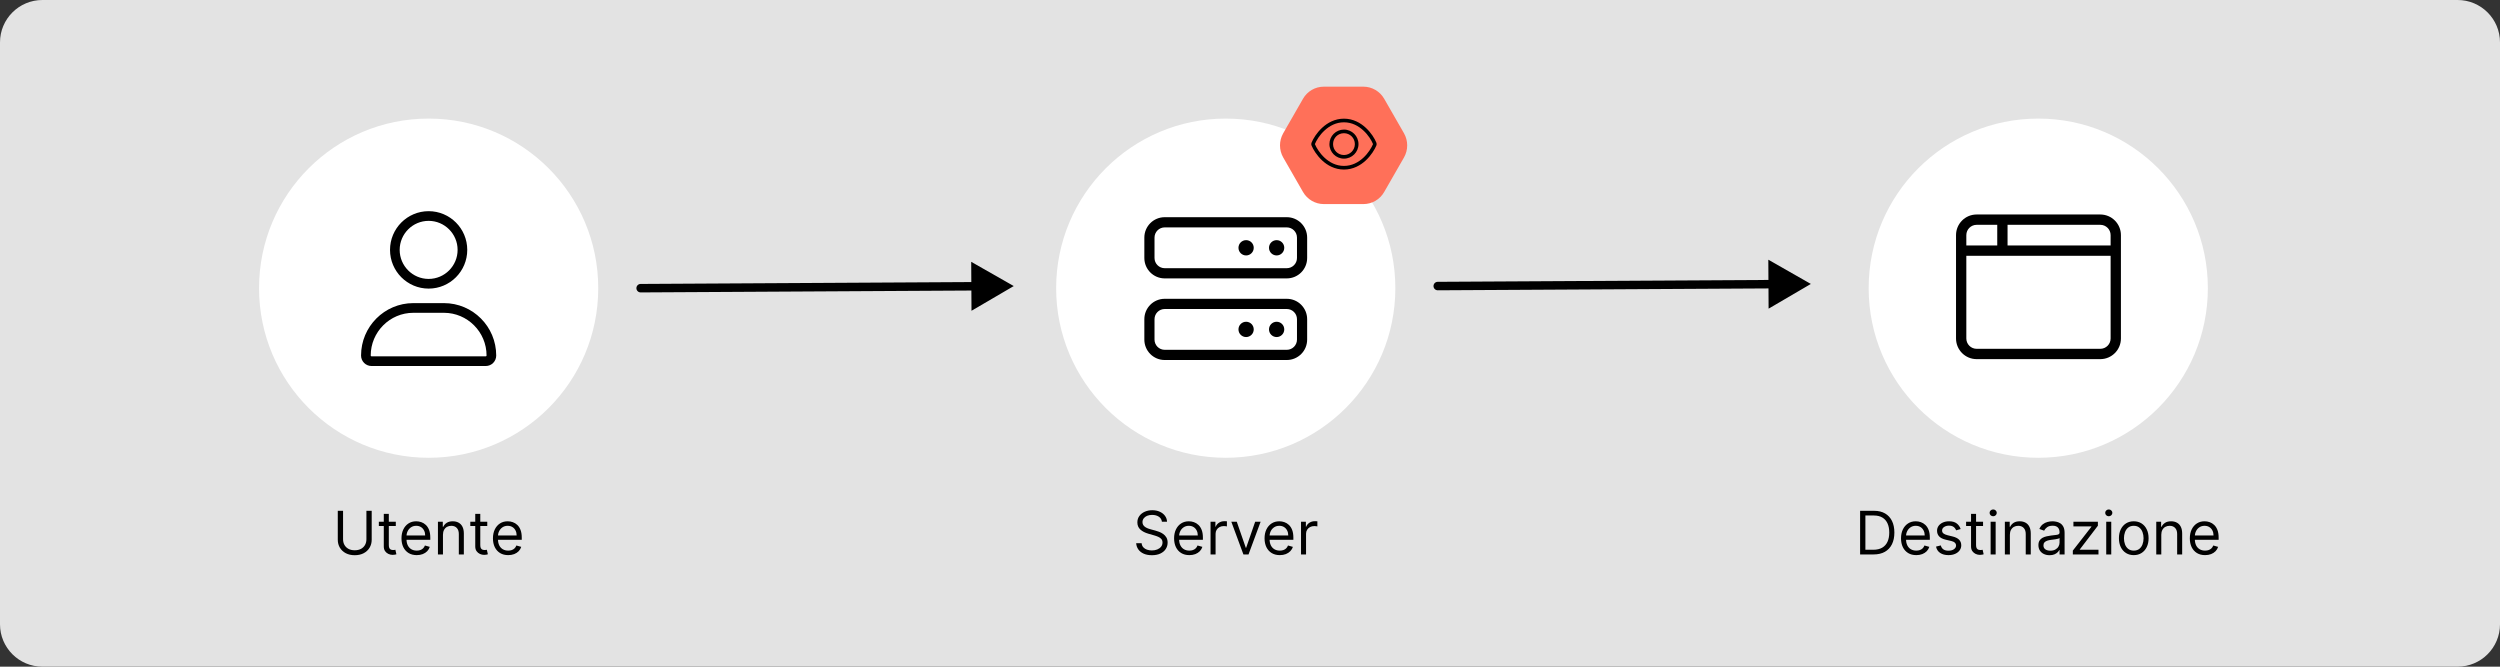 <svg width="750" height="200" viewBox="0 0 750 200" fill="none" xmlns="http://www.w3.org/2000/svg">
<rect x="0" y="0" width="750" height="200" fill="#333333" stroke="none"/>
<g clip-path="url(#clip0_317_2691)">
<path d="M0 12.72C0 5.695 5.695 0 12.72 0H737.28C744.305 0 750 5.695 750 12.72V187.28C750 194.305 744.305 200 737.28 200H12.72C5.695 200 0 194.305 0 187.28V12.72Z" fill="#E3E3E3"/>
<circle cx="611.477" cy="86.454" r="50.879" fill="white"/>
<path d="M586.807 70.546C586.807 67.122 589.575 64.347 592.99 64.347H630.093C633.504 64.347 636.277 67.122 636.277 70.546V101.541C636.277 104.96 633.504 107.74 630.093 107.74H592.99C589.575 107.74 586.807 104.96 586.807 101.541V70.546ZM602.266 73.645H633.185V70.546C633.185 68.834 631.803 67.446 630.093 67.446H602.266V73.645ZM599.174 67.446H592.99C591.283 67.446 589.899 68.834 589.899 70.546V73.645H599.174V67.446ZM589.899 76.745V101.541C589.899 103.255 591.283 104.641 592.99 104.641H630.093C631.803 104.641 633.185 103.255 633.185 101.541V76.745H589.899Z" fill="black"/>
<path d="M562.073 166.333H558.033V153.242H562.252C563.522 153.242 564.608 153.504 565.512 154.028C566.415 154.548 567.108 155.296 567.589 156.272C568.071 157.244 568.312 158.407 568.312 159.762C568.312 161.126 568.069 162.3 567.583 163.284C567.097 164.264 566.39 165.018 565.461 165.547C564.532 166.071 563.403 166.333 562.073 166.333ZM559.618 164.927H561.971C563.053 164.927 563.95 164.718 564.662 164.3C565.373 163.883 565.904 163.288 566.253 162.517C566.603 161.746 566.778 160.827 566.778 159.762C566.778 158.705 566.605 157.795 566.26 157.033C565.915 156.266 565.399 155.677 564.713 155.268C564.027 154.855 563.172 154.648 562.15 154.648H559.618V164.927Z" fill="black"/>
<path d="M574.883 166.538C573.937 166.538 573.121 166.329 572.434 165.911C571.753 165.489 571.226 164.901 570.856 164.147C570.489 163.388 570.306 162.506 570.306 161.501C570.306 160.495 570.489 159.609 570.856 158.842C571.226 158.07 571.742 157.469 572.403 157.039C573.067 156.604 573.843 156.387 574.729 156.387C575.241 156.387 575.746 156.472 576.244 156.643C576.743 156.813 577.197 157.09 577.606 157.474C578.015 157.853 578.341 158.356 578.584 158.982C578.827 159.609 578.948 160.38 578.948 161.296V161.935H571.38V160.631H577.414C577.414 160.077 577.303 159.583 577.081 159.148C576.864 158.714 576.553 158.371 576.148 158.119C575.748 157.868 575.275 157.742 574.729 157.742C574.128 157.742 573.608 157.891 573.17 158.19C572.735 158.484 572.4 158.867 572.166 159.34C571.932 159.813 571.814 160.32 571.814 160.861V161.731C571.814 162.472 571.942 163.101 572.198 163.616C572.458 164.128 572.818 164.518 573.278 164.786C573.738 165.05 574.273 165.182 574.883 165.182C575.279 165.182 575.637 165.127 575.956 165.016C576.28 164.901 576.559 164.731 576.794 164.505C577.028 164.275 577.209 163.989 577.337 163.648L578.795 164.057C578.641 164.552 578.383 164.986 578.021 165.361C577.659 165.732 577.211 166.022 576.679 166.231C576.146 166.435 575.547 166.538 574.883 166.538Z" fill="black"/>
<path d="M588.197 158.714L586.842 159.097C586.757 158.871 586.631 158.652 586.465 158.439C586.303 158.222 586.081 158.043 585.8 157.902C585.519 157.761 585.159 157.691 584.72 157.691C584.119 157.691 583.618 157.829 583.218 158.106C582.822 158.379 582.623 158.726 582.623 159.148C582.623 159.523 582.76 159.82 583.032 160.037C583.305 160.254 583.731 160.435 584.311 160.58L585.768 160.938C586.646 161.151 587.3 161.477 587.731 161.916C588.161 162.351 588.376 162.911 588.376 163.597C588.376 164.16 588.214 164.663 587.89 165.106C587.571 165.549 587.123 165.898 586.548 166.154C585.973 166.41 585.304 166.538 584.541 166.538C583.54 166.538 582.711 166.32 582.055 165.886C581.398 165.451 580.983 164.816 580.808 163.981L582.24 163.623C582.376 164.151 582.634 164.547 583.013 164.812C583.397 165.076 583.898 165.208 584.515 165.208C585.219 165.208 585.777 165.059 586.19 164.761C586.608 164.458 586.817 164.096 586.817 163.674C586.817 163.333 586.697 163.047 586.459 162.817C586.22 162.583 585.854 162.408 585.359 162.293L583.723 161.91C582.824 161.697 582.163 161.366 581.741 160.919C581.324 160.467 581.115 159.903 581.115 159.225C581.115 158.671 581.27 158.181 581.581 157.755C581.897 157.329 582.325 156.994 582.866 156.751C583.412 156.508 584.03 156.387 584.72 156.387C585.692 156.387 586.454 156.6 587.008 157.026C587.567 157.452 587.963 158.015 588.197 158.714Z" fill="black"/>
<path d="M594.917 156.515V157.793H589.829V156.515H594.917ZM591.312 154.163H592.82V163.521C592.82 163.947 592.882 164.266 593.006 164.479C593.134 164.688 593.295 164.829 593.491 164.901C593.692 164.969 593.903 165.003 594.124 165.003C594.29 165.003 594.427 164.995 594.533 164.978C594.64 164.957 594.725 164.94 594.789 164.927L595.096 166.282C594.994 166.32 594.851 166.359 594.668 166.397C594.484 166.44 594.252 166.461 593.971 166.461C593.545 166.461 593.127 166.369 592.718 166.186C592.313 166.003 591.977 165.724 591.708 165.349C591.444 164.974 591.312 164.501 591.312 163.93V154.163Z" fill="black"/>
<path d="M597.186 166.333V156.515H598.695V166.333H597.186ZM597.953 154.878C597.659 154.878 597.406 154.778 597.192 154.578C596.984 154.378 596.879 154.137 596.879 153.856C596.879 153.574 596.984 153.334 597.192 153.133C597.406 152.933 597.659 152.833 597.953 152.833C598.247 152.833 598.499 152.933 598.707 153.133C598.92 153.334 599.027 153.574 599.027 153.856C599.027 154.137 598.92 154.378 598.707 154.578C598.499 154.778 598.247 154.878 597.953 154.878Z" fill="black"/>
<path d="M602.966 160.427V166.333H601.458V156.515H602.915V158.049H603.043C603.273 157.55 603.622 157.15 604.091 156.847C604.56 156.54 605.165 156.387 605.906 156.387C606.571 156.387 607.153 156.523 607.651 156.796C608.15 157.065 608.538 157.474 608.815 158.023C609.092 158.569 609.23 159.259 609.23 160.094V166.333H607.722V160.197C607.722 159.425 607.521 158.824 607.121 158.394C606.72 157.959 606.171 157.742 605.472 157.742C604.99 157.742 604.56 157.847 604.181 158.055C603.806 158.264 603.509 158.569 603.292 158.969C603.075 159.37 602.966 159.856 602.966 160.427Z" fill="black"/>
<path d="M614.876 166.563C614.254 166.563 613.689 166.446 613.182 166.212C612.675 165.973 612.272 165.63 611.974 165.182C611.676 164.731 611.527 164.185 611.527 163.546C611.527 162.984 611.637 162.528 611.859 162.178C612.081 161.824 612.377 161.547 612.748 161.347C613.118 161.147 613.527 160.998 613.975 160.9C614.426 160.797 614.88 160.717 615.336 160.657C615.933 160.58 616.417 160.523 616.787 160.484C617.162 160.442 617.435 160.371 617.605 160.273C617.78 160.175 617.868 160.005 617.868 159.762V159.711C617.868 159.08 617.695 158.59 617.35 158.241C617.009 157.891 616.491 157.717 615.797 157.717C615.076 157.717 614.512 157.874 614.103 158.19C613.694 158.505 613.406 158.842 613.24 159.199L611.808 158.688C612.064 158.092 612.404 157.627 612.831 157.295C613.261 156.958 613.73 156.724 614.237 156.592C614.748 156.455 615.251 156.387 615.745 156.387C616.061 156.387 616.423 156.425 616.832 156.502C617.245 156.574 617.644 156.726 618.027 156.956C618.415 157.186 618.737 157.533 618.993 157.998C619.248 158.462 619.376 159.084 619.376 159.864V166.333H617.868V165.003H617.791C617.689 165.217 617.518 165.445 617.279 165.687C617.041 165.93 616.723 166.137 616.327 166.307C615.931 166.478 615.447 166.563 614.876 166.563ZM615.106 165.208C615.703 165.208 616.206 165.091 616.615 164.856C617.028 164.622 617.339 164.32 617.548 163.949C617.761 163.578 617.868 163.188 617.868 162.779V161.398C617.804 161.475 617.663 161.545 617.446 161.609C617.233 161.669 616.985 161.722 616.704 161.769C616.427 161.812 616.157 161.85 615.892 161.884C615.632 161.914 615.422 161.94 615.26 161.961C614.868 162.012 614.501 162.095 614.16 162.21C613.824 162.321 613.551 162.489 613.342 162.715C613.137 162.937 613.035 163.239 613.035 163.623C613.035 164.147 613.229 164.543 613.617 164.812C614.009 165.076 614.505 165.208 615.106 165.208Z" fill="black"/>
<path d="M621.848 166.333V165.182L627.422 158.023V157.921H622.027V156.515H629.365V157.717L623.945 164.824V164.927H629.544V166.333H621.848Z" fill="black"/>
<path d="M631.868 166.333V156.515H633.376V166.333H631.868ZM632.635 154.878C632.341 154.878 632.087 154.778 631.874 154.578C631.665 154.378 631.561 154.137 631.561 153.856C631.561 153.574 631.665 153.334 631.874 153.133C632.087 152.933 632.341 152.833 632.635 152.833C632.929 152.833 633.18 152.933 633.389 153.133C633.602 153.334 633.709 153.574 633.709 153.856C633.709 154.137 633.602 154.378 633.389 154.578C633.18 154.778 632.929 154.878 632.635 154.878Z" fill="black"/>
<path d="M640.128 166.538C639.241 166.538 638.464 166.327 637.795 165.905C637.13 165.483 636.61 164.893 636.235 164.134C635.864 163.376 635.679 162.489 635.679 161.475C635.679 160.452 635.864 159.56 636.235 158.797C636.61 158.034 637.13 157.442 637.795 157.02C638.464 156.598 639.241 156.387 640.128 156.387C641.014 156.387 641.79 156.598 642.455 157.02C643.124 157.442 643.643 158.034 644.014 158.797C644.389 159.56 644.577 160.452 644.577 161.475C644.577 162.489 644.389 163.376 644.014 164.134C643.643 164.893 643.124 165.483 642.455 165.905C641.79 166.327 641.014 166.538 640.128 166.538ZM640.128 165.182C640.801 165.182 641.355 165.01 641.79 164.665C642.224 164.32 642.546 163.866 642.755 163.303C642.964 162.741 643.068 162.131 643.068 161.475C643.068 160.819 642.964 160.207 642.755 159.641C642.546 159.074 642.224 158.616 641.79 158.266C641.355 157.917 640.801 157.742 640.128 157.742C639.455 157.742 638.901 157.917 638.466 158.266C638.031 158.616 637.71 159.074 637.501 159.641C637.292 160.207 637.188 160.819 637.188 161.475C637.188 162.131 637.292 162.741 637.501 163.303C637.71 163.866 638.031 164.32 638.466 164.665C638.901 165.01 639.455 165.182 640.128 165.182Z" fill="black"/>
<path d="M648.388 160.427V166.333H646.879V156.515H648.337V158.049H648.465C648.695 157.55 649.044 157.15 649.513 156.847C649.982 156.54 650.587 156.387 651.328 156.387C651.993 156.387 652.575 156.523 653.073 156.796C653.572 157.065 653.96 157.474 654.237 158.023C654.514 158.569 654.652 159.259 654.652 160.094V166.333H653.144V160.197C653.144 159.425 652.943 158.824 652.543 158.394C652.142 157.959 651.593 157.742 650.894 157.742C650.412 157.742 649.982 157.847 649.602 158.055C649.227 158.264 648.931 158.569 648.714 158.969C648.497 159.37 648.388 159.856 648.388 160.427Z" fill="black"/>
<path d="M661.525 166.538C660.579 166.538 659.763 166.329 659.077 165.911C658.395 165.489 657.869 164.901 657.498 164.147C657.132 163.388 656.949 162.506 656.949 161.501C656.949 160.495 657.132 159.609 657.498 158.842C657.869 158.07 658.385 157.469 659.045 157.039C659.71 156.604 660.485 156.387 661.372 156.387C661.883 156.387 662.388 156.472 662.887 156.643C663.385 156.813 663.839 157.09 664.248 157.474C664.657 157.853 664.983 158.356 665.226 158.982C665.469 159.609 665.591 160.38 665.591 161.296V161.935H658.022V160.631H664.056C664.056 160.077 663.946 159.583 663.724 159.148C663.507 158.714 663.196 158.371 662.791 158.119C662.39 157.868 661.917 157.742 661.372 157.742C660.771 157.742 660.251 157.891 659.812 158.19C659.377 158.484 659.043 158.867 658.809 159.34C658.574 159.813 658.457 160.32 658.457 160.861V161.731C658.457 162.472 658.585 163.101 658.841 163.616C659.1 164.128 659.461 164.518 659.921 164.786C660.381 165.05 660.916 165.182 661.525 165.182C661.922 165.182 662.279 165.127 662.599 165.016C662.923 164.901 663.202 164.731 663.436 164.505C663.671 164.275 663.852 163.989 663.98 163.648L665.437 164.057C665.284 164.552 665.026 164.986 664.664 165.361C664.301 165.732 663.854 166.022 663.321 166.231C662.789 166.435 662.19 166.538 661.525 166.538Z" fill="black"/>
<path fill-rule="evenodd" clip-rule="evenodd" d="M530.496 77.91L543.257 85.182L530.579 92.598L530.545 86.526L431.331 87.09C430.628 87.094 430.055 86.528 430.051 85.825C430.047 85.123 430.614 84.55 431.316 84.546L530.53 83.982L530.496 77.91Z" fill="black"/>
<circle cx="367.725" cy="86.454" r="50.879" fill="white"/>
<path d="M386.041 65.158H349.408C346.036 65.158 343.303 67.898 343.303 71.278V77.399C343.303 80.78 346.036 83.52 349.408 83.52H386.041C389.413 83.52 392.146 80.78 392.146 77.399V71.278C392.146 67.898 389.409 65.158 386.041 65.158ZM389.094 77.399C389.094 79.086 387.724 80.459 386.041 80.459H349.408C347.725 80.459 346.355 79.082 346.355 77.399V71.278C346.355 69.592 347.725 68.218 349.408 68.218H386.041C387.724 68.218 389.094 69.592 389.094 71.278V77.399ZM382.988 72.044C381.724 72.044 380.699 73.071 380.699 74.339C380.699 75.606 381.724 76.634 382.988 76.634C384.253 76.634 385.278 75.606 385.278 74.339C385.278 73.067 384.257 72.044 382.988 72.044ZM373.83 72.044C372.566 72.044 371.541 73.071 371.541 74.339C371.541 75.606 372.566 76.634 373.83 76.634C375.095 76.634 376.12 75.606 376.12 74.339C376.12 73.067 375.099 72.044 373.83 72.044ZM386.041 89.64H349.408C346.036 89.64 343.303 92.38 343.303 95.761V101.881C343.303 105.262 346.036 108.002 349.408 108.002H386.041C389.413 108.002 392.146 105.262 392.146 101.881V95.761C392.146 92.385 389.409 89.64 386.041 89.64ZM389.094 101.881C389.094 103.568 387.724 104.942 386.041 104.942H349.408C347.725 104.942 346.355 103.568 346.355 101.881V95.761C346.355 94.074 347.725 92.701 349.408 92.701H386.041C387.724 92.701 389.094 94.074 389.094 95.761V101.881ZM382.988 96.526C381.724 96.526 380.699 97.553 380.699 98.821C380.699 100.088 381.724 101.116 382.988 101.116C384.253 101.116 385.278 100.088 385.278 98.821C385.278 97.549 384.257 96.526 382.988 96.526ZM373.83 96.526C372.566 96.526 371.541 97.553 371.541 98.821C371.541 100.088 372.566 101.116 373.83 101.116C375.095 101.116 376.12 100.088 376.12 98.821C376.12 97.549 375.099 96.526 373.83 96.526Z" fill="black"/>
<path d="M348.573 156.515C348.496 155.867 348.185 155.364 347.64 155.006C347.094 154.648 346.425 154.469 345.633 154.469C345.053 154.469 344.546 154.563 344.112 154.751C343.681 154.938 343.344 155.196 343.102 155.524C342.863 155.852 342.744 156.225 342.744 156.643C342.744 156.992 342.827 157.293 342.993 157.544C343.163 157.791 343.381 157.998 343.645 158.164C343.909 158.326 344.186 158.46 344.476 158.567C344.766 158.669 345.032 158.752 345.275 158.816L346.604 159.174C346.945 159.264 347.325 159.387 347.742 159.545C348.164 159.702 348.567 159.918 348.95 160.19C349.338 160.459 349.658 160.804 349.909 161.226C350.161 161.648 350.286 162.166 350.286 162.779C350.286 163.487 350.101 164.126 349.73 164.697C349.364 165.268 348.827 165.722 348.119 166.058C347.416 166.395 346.562 166.563 345.556 166.563C344.619 166.563 343.807 166.412 343.121 166.109C342.439 165.807 341.902 165.385 341.51 164.844C341.122 164.303 340.903 163.674 340.852 162.958H342.488C342.531 163.452 342.697 163.862 342.987 164.185C343.281 164.505 343.651 164.744 344.099 164.901C344.55 165.055 345.036 165.131 345.556 165.131C346.161 165.131 346.705 165.033 347.186 164.837C347.668 164.637 348.049 164.36 348.33 164.006C348.612 163.648 348.752 163.231 348.752 162.754C348.752 162.319 348.631 161.965 348.388 161.692C348.145 161.42 347.825 161.198 347.429 161.028C347.033 160.857 346.604 160.708 346.144 160.58L344.533 160.12C343.511 159.826 342.701 159.406 342.104 158.861C341.508 158.315 341.21 157.602 341.21 156.719C341.21 155.987 341.408 155.347 341.804 154.802C342.205 154.252 342.741 153.826 343.415 153.523C344.092 153.217 344.849 153.063 345.684 153.063C346.528 153.063 347.278 153.215 347.934 153.517C348.59 153.815 349.11 154.224 349.494 154.744C349.881 155.264 350.086 155.854 350.107 156.515H348.573Z" fill="black"/>
<path d="M356.805 166.538C355.858 166.538 355.042 166.329 354.356 165.911C353.675 165.489 353.148 164.901 352.778 164.147C352.411 163.389 352.228 162.506 352.228 161.501C352.228 160.495 352.411 159.609 352.778 158.842C353.148 158.07 353.664 157.469 354.324 157.039C354.989 156.604 355.765 156.387 356.651 156.387C357.162 156.387 357.667 156.472 358.166 156.643C358.665 156.813 359.118 157.09 359.528 157.474C359.937 157.853 360.263 158.356 360.506 158.982C360.748 159.609 360.87 160.38 360.87 161.296V161.935H353.302V160.631H359.336C359.336 160.077 359.225 159.583 359.003 159.148C358.786 158.714 358.475 158.371 358.07 158.119C357.67 157.868 357.197 157.742 356.651 157.742C356.05 157.742 355.53 157.891 355.091 158.19C354.657 158.484 354.322 158.867 354.088 159.34C353.854 159.813 353.736 160.32 353.736 160.862V161.731C353.736 162.472 353.864 163.101 354.12 163.616C354.38 164.128 354.74 164.518 355.2 164.786C355.66 165.05 356.195 165.183 356.805 165.183C357.201 165.183 357.559 165.127 357.878 165.016C358.202 164.901 358.481 164.731 358.716 164.505C358.95 164.275 359.131 163.989 359.259 163.648L360.716 164.058C360.563 164.552 360.305 164.987 359.943 165.362C359.581 165.732 359.133 166.022 358.601 166.231C358.068 166.435 357.469 166.538 356.805 166.538Z" fill="black"/>
<path d="M363.165 166.333V156.515H364.622V157.998H364.724C364.903 157.512 365.227 157.118 365.696 156.815C366.165 156.513 366.693 156.362 367.281 156.362C367.392 156.362 367.53 156.364 367.697 156.368C367.863 156.372 367.988 156.379 368.074 156.387V157.921C368.023 157.908 367.905 157.889 367.722 157.864C367.543 157.834 367.354 157.819 367.153 157.819C366.676 157.819 366.25 157.919 365.875 158.119C365.504 158.315 365.21 158.588 364.993 158.938C364.78 159.283 364.673 159.677 364.673 160.12V166.333H363.165Z" fill="black"/>
<path d="M378.189 156.515L374.558 166.333H373.024L369.394 156.515H371.03L373.74 164.339H373.843L376.553 156.515H378.189Z" fill="black"/>
<path d="M383.945 166.538C382.999 166.538 382.183 166.329 381.497 165.911C380.815 165.489 380.289 164.901 379.918 164.147C379.552 163.389 379.368 162.506 379.368 161.501C379.368 160.495 379.552 159.609 379.918 158.842C380.289 158.07 380.805 157.469 381.465 157.039C382.13 156.604 382.905 156.387 383.792 156.387C384.303 156.387 384.808 156.472 385.307 156.643C385.805 156.813 386.259 157.09 386.668 157.474C387.077 157.853 387.403 158.356 387.646 158.982C387.889 159.609 388.01 160.38 388.01 161.296V161.935H380.442V160.631H386.476C386.476 160.077 386.366 159.583 386.144 159.148C385.927 158.714 385.616 158.371 385.211 158.119C384.81 157.868 384.337 157.742 383.792 157.742C383.191 157.742 382.671 157.891 382.232 158.19C381.797 158.484 381.463 158.867 381.229 159.34C380.994 159.813 380.877 160.32 380.877 160.862V161.731C380.877 162.472 381.005 163.101 381.26 163.616C381.52 164.128 381.881 164.518 382.341 164.786C382.801 165.05 383.336 165.183 383.945 165.183C384.341 165.183 384.699 165.127 385.019 165.016C385.343 164.901 385.622 164.731 385.856 164.505C386.091 164.275 386.272 163.989 386.4 163.648L387.857 164.058C387.704 164.552 387.446 164.987 387.084 165.362C386.721 165.732 386.274 166.022 385.741 166.231C385.209 166.435 384.61 166.538 383.945 166.538Z" fill="black"/>
<path d="M390.305 166.333V156.515H391.763V157.998H391.865C392.044 157.512 392.368 157.118 392.836 156.815C393.305 156.513 393.834 156.362 394.422 156.362C394.532 156.362 394.671 156.364 394.837 156.368C395.003 156.372 395.129 156.379 395.214 156.387V157.921C395.163 157.908 395.046 157.889 394.863 157.864C394.684 157.834 394.494 157.819 394.294 157.819C393.817 157.819 393.39 157.919 393.015 158.119C392.645 158.315 392.351 158.588 392.133 158.938C391.92 159.283 391.814 159.677 391.814 160.12V166.333H390.305Z" fill="black"/>
<path d="M409.016 26H397.143C394.561 26 392.183 27.379 390.9 29.638L384.963 39.981C383.679 42.226 383.679 44.998 384.963 47.243L390.9 57.586C392.183 59.83 394.575 61.224 397.143 61.224H409.016C411.598 61.224 413.976 59.845 415.26 57.586L421.196 47.243C422.48 44.998 422.48 42.226 421.196 39.981L415.26 29.638C413.976 27.394 411.584 26 409.016 26Z" fill="#FF7059"/>
<path d="M407.548 43.232C407.548 45.641 405.596 47.593 403.187 47.593C400.779 47.593 398.826 45.641 398.826 43.232C398.826 40.824 400.779 38.871 403.187 38.871C405.596 38.871 407.548 40.824 407.548 43.232ZM403.187 39.962C401.351 39.962 399.917 41.396 399.917 43.232C399.917 45.038 401.351 46.503 403.187 46.503C404.993 46.503 406.458 45.038 406.458 43.232C406.458 41.396 404.993 39.962 403.187 39.962ZM409.749 38.347C411.344 39.825 412.41 41.566 412.915 42.813C413.027 43.083 413.027 43.382 412.915 43.651C412.41 44.868 411.344 46.609 409.749 48.118C408.145 49.61 405.94 50.864 403.187 50.864C400.434 50.864 398.23 49.61 396.626 48.118C395.032 46.609 393.966 44.868 393.459 43.651C393.347 43.382 393.347 43.083 393.459 42.813C393.966 41.566 395.032 39.825 396.626 38.347C398.23 36.856 400.434 35.601 403.187 35.601C405.94 35.601 408.145 36.856 409.749 38.347ZM394.465 43.232C394.919 44.323 395.901 45.958 397.368 47.321C398.837 48.684 400.789 49.774 403.187 49.774C405.586 49.774 407.538 48.684 409.007 47.321C410.475 45.958 411.456 44.323 411.909 43.232C411.456 42.111 410.475 40.476 409.007 39.144C407.538 37.781 405.586 36.691 403.187 36.691C400.789 36.691 398.837 37.781 397.368 39.144C395.901 40.476 394.919 42.111 394.465 43.232Z" fill="black"/>
<path fill-rule="evenodd" clip-rule="evenodd" d="M291.365 78.546L304.126 85.818L291.448 93.234L291.414 87.162L192.2 87.726C191.497 87.73 190.925 87.163 190.921 86.461C190.917 85.759 191.483 85.186 192.185 85.182L291.399 84.618L291.365 78.546Z" fill="black"/>
<circle cx="128.594" cy="86.454" r="50.879" fill="white"/>
<path d="M128.592 86.58C134.99 86.58 140.176 81.381 140.176 74.967C140.176 68.553 134.99 63.353 128.592 63.353C122.193 63.353 117.007 68.553 117.007 74.967C117.007 81.381 122.193 86.58 128.592 86.58ZM128.592 66.257C133.383 66.257 137.28 70.164 137.28 74.967C137.28 79.769 133.383 83.677 128.592 83.677C123.8 83.677 119.903 79.766 119.903 74.967C119.903 70.164 123.804 66.257 128.592 66.257ZM133.18 90.935H124.003C115.343 90.935 108.318 97.976 108.318 106.659C108.318 108.395 109.723 109.804 111.455 109.804H145.73C147.462 109.807 148.865 108.401 148.865 106.659C148.865 97.976 141.842 90.935 133.18 90.935ZM145.724 106.904H111.455C111.323 106.904 111.215 106.795 111.215 106.659C111.215 99.591 116.953 93.839 124.003 93.839H133.171C140.231 93.839 145.969 99.591 145.969 106.659C145.969 106.795 145.86 106.904 145.724 106.904Z" fill="black"/>
<path d="M109.925 153.242H111.51V161.91C111.51 162.805 111.299 163.604 110.877 164.307C110.46 165.006 109.869 165.558 109.107 165.962C108.344 166.363 107.449 166.563 106.422 166.563C105.395 166.563 104.5 166.363 103.737 165.962C102.975 165.558 102.382 165.006 101.96 164.307C101.543 163.604 101.334 162.805 101.334 161.91V153.242H102.919V161.782C102.919 162.421 103.06 162.99 103.341 163.489C103.622 163.983 104.023 164.373 104.543 164.658C105.067 164.94 105.693 165.08 106.422 165.08C107.151 165.08 107.777 164.94 108.301 164.658C108.825 164.373 109.226 163.983 109.503 163.489C109.784 162.99 109.925 162.421 109.925 161.782V153.242Z" fill="black"/>
<path d="M118.741 156.515V157.793H113.653V156.515H118.741ZM115.136 154.163H116.645V163.521C116.645 163.947 116.706 164.266 116.83 164.479C116.958 164.688 117.12 164.829 117.316 164.901C117.516 164.969 117.727 165.004 117.949 165.004C118.115 165.004 118.251 164.995 118.358 164.978C118.464 164.957 118.549 164.94 118.613 164.927L118.92 166.282C118.818 166.32 118.675 166.359 118.492 166.397C118.309 166.44 118.076 166.461 117.795 166.461C117.369 166.461 116.951 166.369 116.542 166.186C116.137 166.003 115.801 165.724 115.532 165.349C115.268 164.974 115.136 164.501 115.136 163.93V154.163Z" fill="black"/>
<path d="M125.021 166.538C124.075 166.538 123.259 166.329 122.573 165.911C121.891 165.489 121.365 164.901 120.994 164.147C120.628 163.388 120.445 162.506 120.445 161.501C120.445 160.495 120.628 159.609 120.994 158.842C121.365 158.07 121.881 157.469 122.541 157.039C123.206 156.604 123.982 156.387 124.868 156.387C125.379 156.387 125.884 156.472 126.383 156.643C126.881 156.813 127.335 157.09 127.744 157.474C128.153 157.853 128.479 158.356 128.722 158.982C128.965 159.609 129.087 160.38 129.087 161.296V161.935H121.518V160.631H127.553C127.553 160.077 127.442 159.583 127.22 159.148C127.003 158.714 126.692 158.371 126.287 158.119C125.886 157.868 125.413 157.742 124.868 157.742C124.267 157.742 123.747 157.891 123.308 158.19C122.874 158.484 122.539 158.867 122.305 159.34C122.07 159.813 121.953 160.32 121.953 160.862V161.731C121.953 162.472 122.081 163.101 122.337 163.616C122.597 164.128 122.957 164.518 123.417 164.786C123.877 165.05 124.412 165.183 125.021 165.183C125.418 165.183 125.776 165.127 126.095 165.016C126.419 164.901 126.698 164.731 126.933 164.505C127.167 164.275 127.348 163.989 127.476 163.648L128.933 164.058C128.78 164.552 128.522 164.987 128.16 165.362C127.798 165.732 127.35 166.022 126.817 166.231C126.285 166.435 125.686 166.538 125.021 166.538Z" fill="black"/>
<path d="M132.89 160.427V166.333H131.381V156.515H132.839V158.049H132.967C133.197 157.55 133.546 157.15 134.015 156.847C134.484 156.54 135.089 156.387 135.83 156.387C136.495 156.387 137.077 156.523 137.575 156.796C138.074 157.065 138.462 157.474 138.739 158.023C139.016 158.569 139.154 159.259 139.154 160.094V166.333H137.646V160.197C137.646 159.425 137.445 158.825 137.045 158.394C136.644 157.96 136.094 157.742 135.396 157.742C134.914 157.742 134.484 157.847 134.104 158.055C133.729 158.264 133.433 158.569 133.216 158.969C132.999 159.37 132.89 159.856 132.89 160.427Z" fill="black"/>
<path d="M146.181 156.515V157.793H141.093V156.515H146.181ZM142.575 154.163H144.084V163.521C144.084 163.947 144.146 164.266 144.269 164.479C144.397 164.688 144.559 164.829 144.755 164.901C144.955 164.969 145.166 165.004 145.388 165.004C145.554 165.004 145.691 164.995 145.797 164.978C145.904 164.957 145.989 164.94 146.053 164.927L146.36 166.282C146.257 166.32 146.115 166.359 145.931 166.397C145.748 166.44 145.516 166.461 145.235 166.461C144.808 166.461 144.391 166.369 143.982 166.186C143.577 166.003 143.24 165.724 142.972 165.349C142.708 164.974 142.575 164.501 142.575 163.93V154.163Z" fill="black"/>
<path d="M152.461 166.538C151.515 166.538 150.699 166.329 150.013 165.911C149.331 165.489 148.805 164.901 148.434 164.147C148.067 163.388 147.884 162.506 147.884 161.501C147.884 160.495 148.067 159.609 148.434 158.842C148.805 158.07 149.32 157.469 149.981 157.039C150.645 156.604 151.421 156.387 152.307 156.387C152.819 156.387 153.324 156.472 153.822 156.643C154.321 156.813 154.775 157.09 155.184 157.474C155.593 157.853 155.919 158.356 156.162 158.982C156.405 159.609 156.526 160.38 156.526 161.296V161.935H148.958V160.631H154.992C154.992 160.077 154.881 159.583 154.66 159.148C154.442 158.714 154.131 158.371 153.726 158.119C153.326 157.868 152.853 157.742 152.307 157.742C151.706 157.742 151.187 157.891 150.748 158.19C150.313 158.484 149.979 158.867 149.744 159.34C149.51 159.813 149.393 160.32 149.393 160.862V161.731C149.393 162.472 149.52 163.101 149.776 163.616C150.036 164.128 150.396 164.518 150.856 164.786C151.317 165.05 151.851 165.183 152.461 165.183C152.857 165.183 153.215 165.127 153.535 165.016C153.858 164.901 154.138 164.731 154.372 164.505C154.606 164.275 154.787 163.989 154.915 163.648L156.373 164.058C156.219 164.552 155.961 164.987 155.599 165.362C155.237 165.732 154.79 166.022 154.257 166.231C153.724 166.435 153.126 166.538 152.461 166.538Z" fill="black"/>
</g>
<defs>
<clipPath id="clip0_317_2691">
<rect width="750" height="200" fill="white"/>
</clipPath>
</defs>
</svg>

